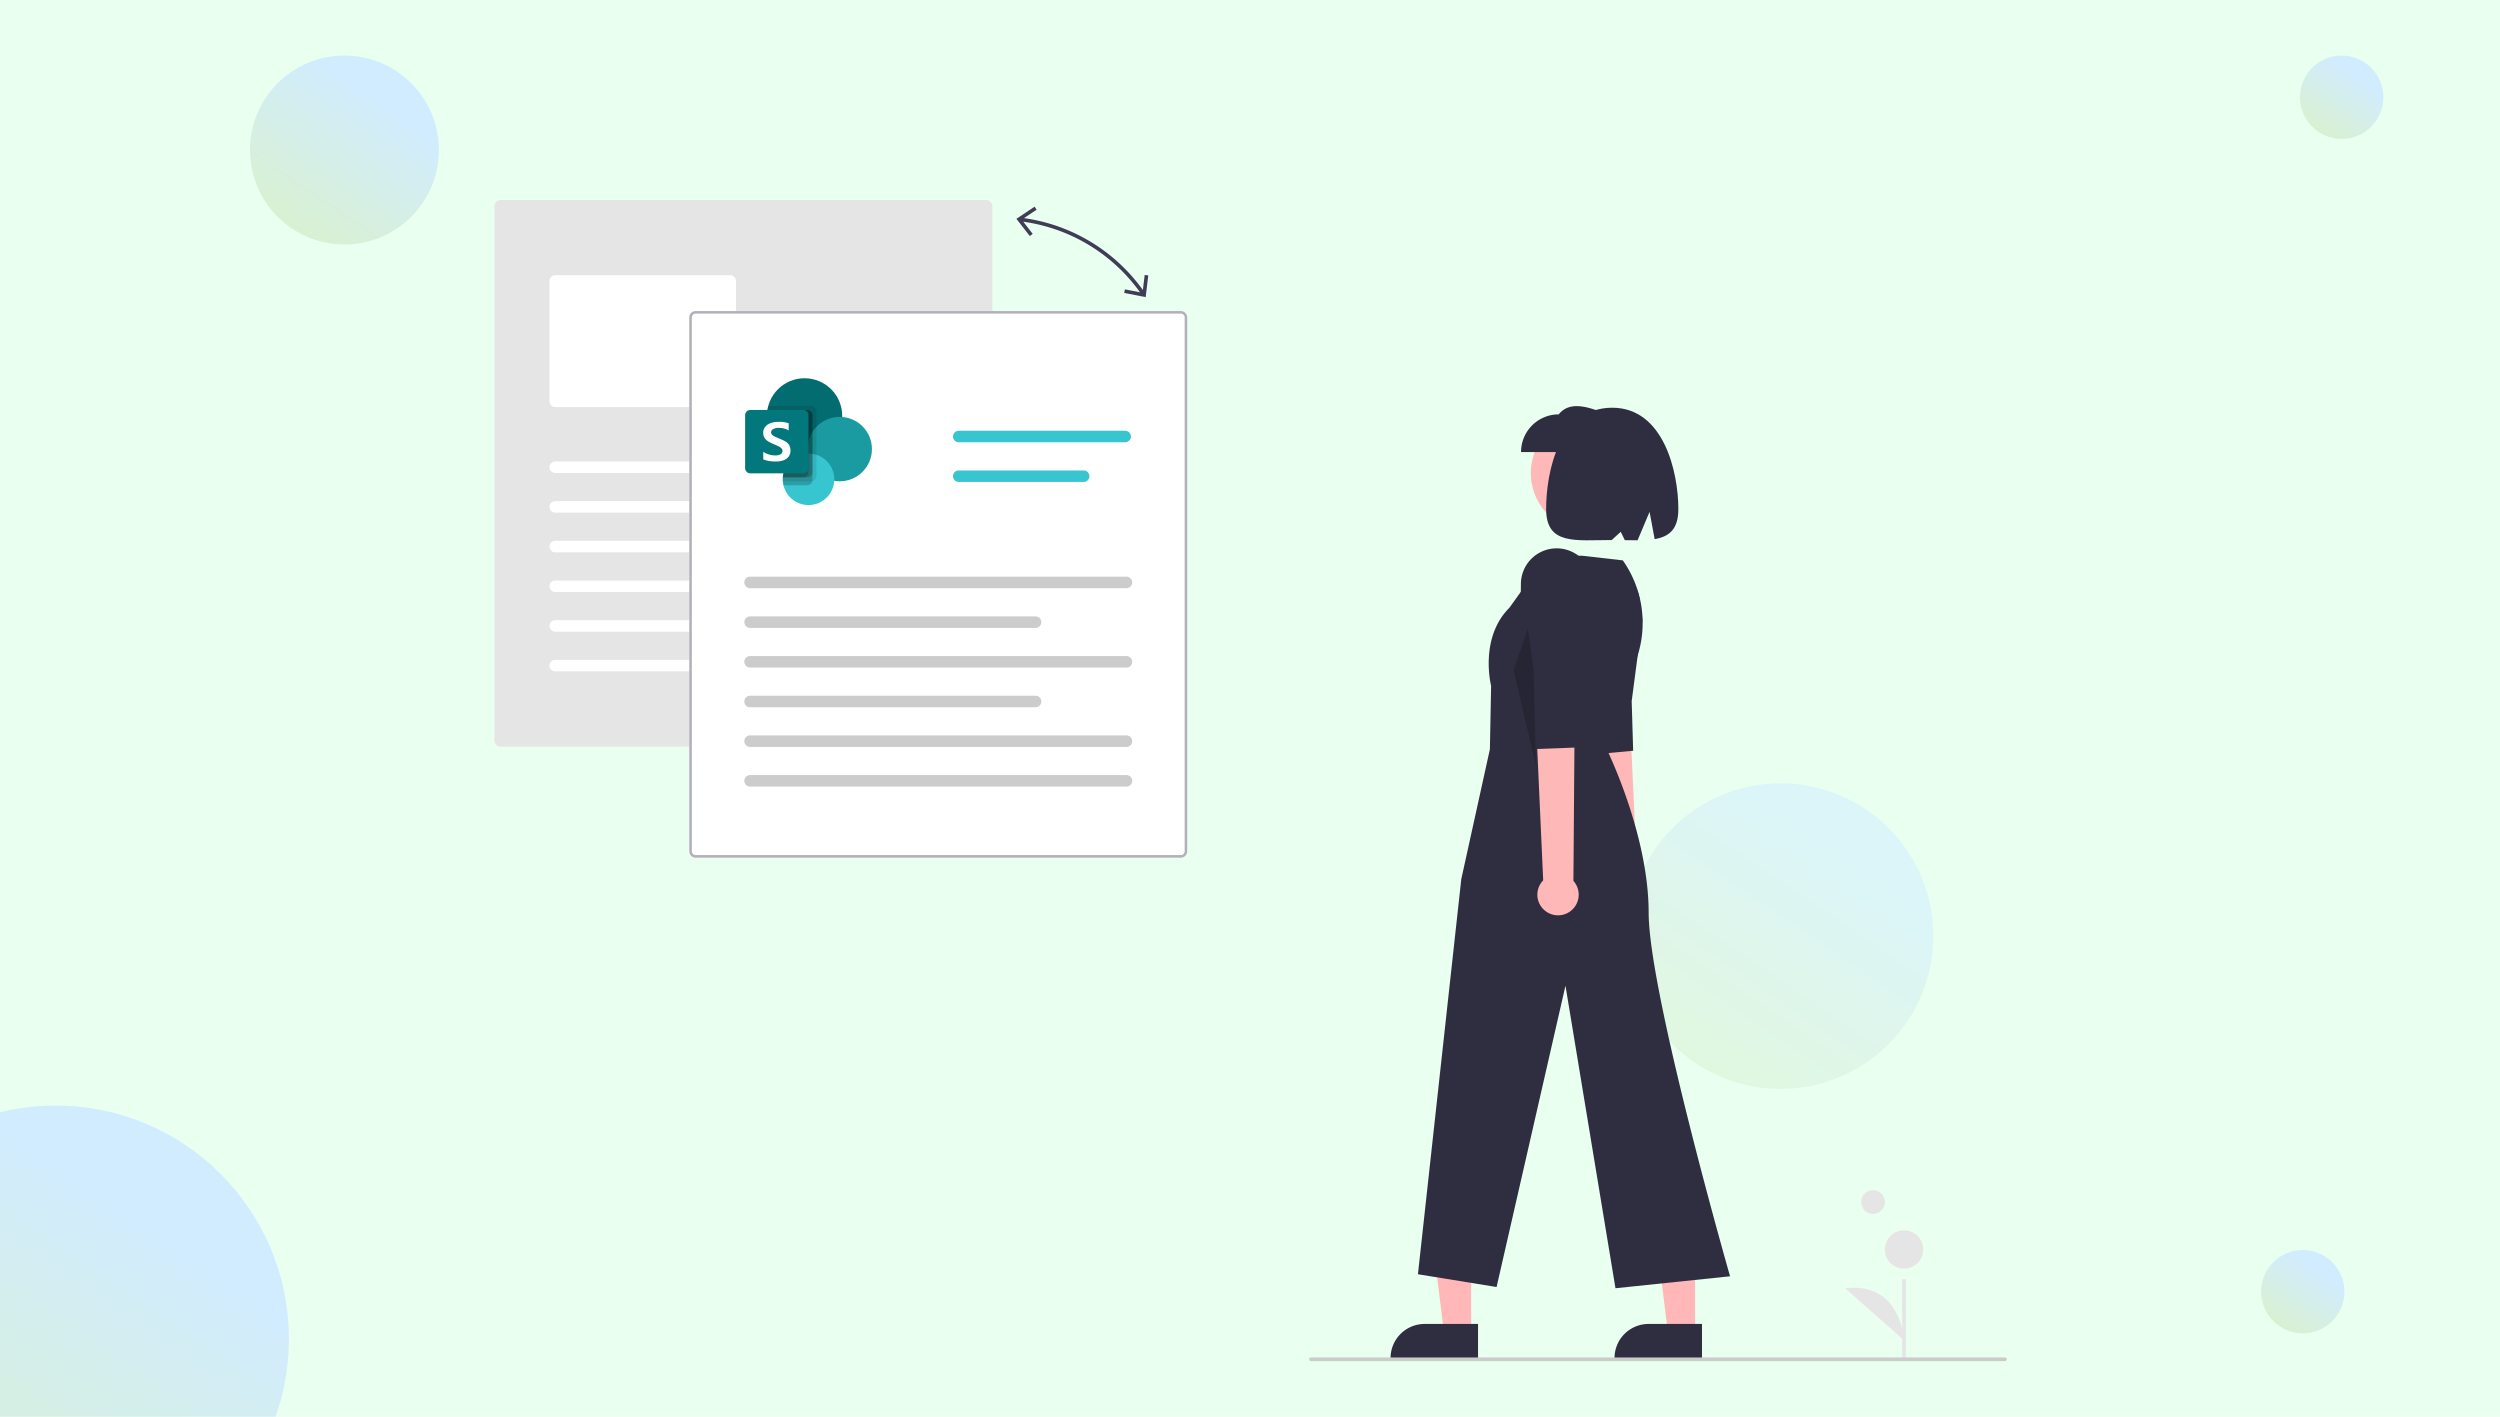 <?xml version="1.0" encoding="UTF-8"?> <svg xmlns="http://www.w3.org/2000/svg" xmlns:xlink="http://www.w3.org/1999/xlink" width="450" height="255" viewBox="0 0 450 255"><defs><linearGradient id="linear-gradient" x1="0.721" y1="0.248" x2="0.212" y2="1" gradientUnits="objectBoundingBox"><stop offset="0" stop-color="#d1ecff"></stop><stop offset="1" stop-color="#d9f1cd"></stop></linearGradient><clipPath id="clip-path"><rect id="Rectangle_32" data-name="Rectangle 32" width="450" height="255" transform="translate(221 610)" fill="#d3edf5"></rect></clipPath></defs><g id="_Importance_of_SharePoint_intranets_in_Retail_" data-name=" Importance of SharePoint intranets in Retail " transform="translate(-489 -3288)"><g id="Group_4927" data-name="Group 4927" transform="translate(-393 3065)"><rect id="Rectangle_31" data-name="Rectangle 31" width="450" height="255" transform="translate(882 223)" fill="#e9ffef"></rect><circle id="Ellipse_15" data-name="Ellipse 15" cx="7.5" cy="7.5" r="7.5" transform="translate(1296 233)" fill="url(#linear-gradient)"></circle><g id="Mask_Group_6" data-name="Mask Group 6" transform="translate(661 -387)" clip-path="url(#clip-path)"><circle id="Ellipse_16" data-name="Ellipse 16" cx="42" cy="42" r="42" transform="translate(189 809)" fill="url(#linear-gradient)"></circle></g><circle id="Ellipse_17" data-name="Ellipse 17" cx="17" cy="17" r="17" transform="translate(927 233)" fill="url(#linear-gradient)"></circle><circle id="Ellipse_18" data-name="Ellipse 18" cx="27.5" cy="27.5" r="27.5" transform="translate(1175 364)" opacity="0.541" fill="url(#linear-gradient)"></circle><circle id="Ellipse_19" data-name="Ellipse 19" cx="7.5" cy="7.5" r="7.5" transform="translate(1289 448)" fill="url(#linear-gradient)"></circle></g><g id="Group_4926" data-name="Group 4926" transform="translate(-38.241 219)"><g id="undraw_File_synchronization_re_m5jd" transform="translate(616.241 3105)"><circle id="Ellipse_661" data-name="Ellipse 661" cx="2.142" cy="2.142" r="2.142" transform="translate(246.005 178.224)" fill="#e5e5e5"></circle><rect id="Rectangle_303" data-name="Rectangle 303" width="0.655" height="14.42" transform="translate(253.397 194.252)" fill="#e5e5e5"></rect><circle id="Ellipse_662" data-name="Ellipse 662" cx="3.449" cy="3.449" r="3.449" transform="translate(250.276 185.459)" fill="#e5e5e5"></circle><path id="Path_17375" data-name="Path 17375" d="M937.186,738s-.493-10.6-10.592-9.365" transform="translate(-683.461 -532.749)" fill="#e5e5e5"></path><path id="Path_17376" data-name="Path 17376" d="M789,415.914a3.372,3.372,0,0,1-.8-5.108l-4.382-43.975,7.318.486,2.027,43.3a3.39,3.39,0,0,1-4.159,5.3Z" transform="translate(-587.476 -289.588)" fill="#ffb8b8"></path><path id="Path_17377" data-name="Path 17377" d="M790.147,343.415,788.229,358l.266,8.936-8.048.737-1.613-7.432-.889-19.677a5.872,5.872,0,0,1,5.188-6.1h0a5.872,5.872,0,0,1,6.5,5.063Z" transform="translate(-583.526 -267.8)" fill="#2f2e41"></path><path id="Path_17378" data-name="Path 17378" d="M273.207,229.528H185.88a1.153,1.153,0,0,1-1.152-1.152V132.292a1.153,1.153,0,0,1,1.152-1.152h87.327a1.153,1.153,0,0,1,1.152,1.152v96.083A1.153,1.153,0,0,1,273.207,229.528Z" transform="translate(-184.728 -131.14)" fill="#e5e5e5"></path><path id="Path_17379" data-name="Path 17379" d="M247.487,196.179H216a1.038,1.038,0,0,1-1.037-1.037V173.483A1.038,1.038,0,0,1,216,172.446h31.491a1.038,1.038,0,0,1,1.037,1.037v21.659A1.038,1.038,0,0,1,247.487,196.179Z" transform="translate(-205.051 -158.909)" fill="#fff"></path><path id="Path_17380" data-name="Path 17380" d="M283.738,276.815H216a1.037,1.037,0,1,1,0-2.074h67.742a1.037,1.037,0,1,1,0,2.074Z" transform="translate(-205.051 -227.679)" fill="#fff"></path><path id="Path_17381" data-name="Path 17381" d="M267.379,298.61H216a1.037,1.037,0,1,1,0-2.074h51.383a1.037,1.037,0,1,1,0,2.074Z" transform="translate(-205.051 -242.331)" fill="#fff"></path><path id="Path_17382" data-name="Path 17382" d="M360.549,196.666H330.6a1.037,1.037,0,0,1,0-2.074h29.954a1.037,1.037,0,0,1,0,2.074Z" transform="translate(-282.093 -173.797)" fill="#fff"></path><path id="Path_17383" data-name="Path 17383" d="M353.074,218.461H330.6a1.037,1.037,0,0,1,0-2.074h22.479a1.037,1.037,0,0,1,0,2.074Z" transform="translate(-282.093 -188.449)" fill="#fff"></path><path id="Path_17384" data-name="Path 17384" d="M283.738,320.405H216a1.037,1.037,0,1,1,0-2.074h67.742a1.037,1.037,0,1,1,0,2.074Z" transform="translate(-205.051 -256.983)" fill="#fff"></path><path id="Path_17385" data-name="Path 17385" d="M267.379,342.2H216a1.037,1.037,0,0,1,0-2.074h51.383a1.037,1.037,0,0,1,0,2.074Z" transform="translate(-205.051 -271.635)" fill="#fff"></path><path id="Path_17386" data-name="Path 17386" d="M283.738,364H216a1.037,1.037,0,0,1,0-2.074h67.742a1.037,1.037,0,1,1,0,2.074Z" transform="translate(-205.051 -286.287)" fill="#fff"></path><path id="Path_17387" data-name="Path 17387" d="M283.738,385.79H216a1.037,1.037,0,1,1,0-2.074h67.742a1.037,1.037,0,1,1,0,2.074Z" transform="translate(-205.051 -300.939)" fill="#fff"></path><path id="Path_17388" data-name="Path 17388" d="M380.207,290.528H292.88a1.153,1.153,0,0,1-1.152-1.152V193.292a1.153,1.153,0,0,1,1.152-1.152h87.327a1.153,1.153,0,0,1,1.152,1.152v96.083a1.153,1.153,0,0,1-1.152,1.152Z" transform="translate(-256.66 -172.149)" fill="#fff"></path><path id="Path_17389" data-name="Path 17389" d="M380.207,290.528H292.88a1.153,1.153,0,0,1-1.152-1.152V193.292a1.153,1.153,0,0,1,1.152-1.152h87.327a1.153,1.153,0,0,1,1.152,1.152v96.083a1.153,1.153,0,0,1-1.152,1.152ZM292.88,192.6a.692.692,0,0,0-.691.691v96.083a.692.692,0,0,0,.691.691h87.327a.692.692,0,0,0,.691-.691V193.293a.692.692,0,0,0-.691-.691Z" transform="translate(-256.66 -172.149)" fill="#b2b1bb"></path><path id="Path_17391" data-name="Path 17391" d="M390.738,340.1H323a1.037,1.037,0,1,1,0-2.074h67.742a1.037,1.037,0,0,1,0,2.074Z" transform="translate(-276.984 -270.223)" fill="#ccc"></path><path id="Path_17392" data-name="Path 17392" d="M374.379,361.9H323a1.037,1.037,0,1,1,0-2.074h51.383a1.037,1.037,0,1,1,0,2.074Z" transform="translate(-276.984 -284.876)" fill="#ccc"></path><path id="Path_17393" data-name="Path 17393" d="M467.549,259.951H437.6a1.037,1.037,0,0,1,0-2.074h29.954a1.037,1.037,0,0,1,0,2.074Z" transform="translate(-354.026 -216.342)" fill="#37c6d0"></path><path id="Path_17394" data-name="Path 17394" d="M460.074,281.746H437.6a1.037,1.037,0,0,1,0-2.074h22.479a1.037,1.037,0,0,1,0,2.074Z" transform="translate(-354.026 -230.994)" fill="#37c6d0"></path><path id="Path_17395" data-name="Path 17395" d="M390.738,383.69H323a1.037,1.037,0,0,1,0-2.074h67.742a1.037,1.037,0,0,1,0,2.074Z" transform="translate(-276.984 -299.528)" fill="#ccc"></path><path id="Path_17396" data-name="Path 17396" d="M374.379,405.485H323a1.037,1.037,0,0,1,0-2.074h51.383a1.037,1.037,0,1,1,0,2.074Z" transform="translate(-276.984 -314.18)" fill="#ccc"></path><path id="Path_17397" data-name="Path 17397" d="M390.738,427.28H323a1.037,1.037,0,0,1,0-2.074h67.742a1.037,1.037,0,0,1,0,2.074Z" transform="translate(-276.984 -328.832)" fill="#ccc"></path><path id="Path_17398" data-name="Path 17398" d="M390.738,449.075H323A1.037,1.037,0,0,1,323,447h67.742a1.037,1.037,0,0,1,0,2.074Z" transform="translate(-276.984 -343.484)" fill="#ccc"></path><path id="Path_17399" data-name="Path 17399" d="M494.5,147.095l-.325,2.709a31.77,31.77,0,0,0-21.4-12.939l2.273-1.516-.365-.545-3.274,2.185,2.417,3.107.518-.4-1.7-2.186a31.144,31.144,0,0,1,21.018,12.708l-2.722-.53-.125.644,3.864.752.469-3.908Z" transform="translate(-377.458 -133.603)" fill="#3f3d56"></path><path id="Path_17400" data-name="Path 17400" d="M521.641,583.549h-4.882l-2.322-18.83h7.205Z" transform="translate(-345.84 -379.643)" fill="#ffb7b7"></path><path id="Path_17401" data-name="Path 17401" d="M692.656,754.778H676.915v-.2a6.127,6.127,0,0,1,6.127-6.127h9.615Z" transform="translate(-515.61 -546.14)" fill="#2f2e41"></path><path id="Path_17402" data-name="Path 17402" d="M644.641,583.549h-4.882l-2.322-18.83h7.205Z" transform="translate(-428.529 -379.643)" fill="#ffb7b7"></path><path id="Path_17403" data-name="Path 17403" d="M815.656,754.778H799.915v-.2a6.127,6.127,0,0,1,6.126-6.127h9.615Z" transform="translate(-598.299 -546.14)" fill="#2f2e41"></path><circle id="Ellipse_663" data-name="Ellipse 663" cx="10.584" cy="10.584" r="10.584" transform="matrix(0.973, -0.232, 0.232, 0.973, 184.379, 41.303)" fill="#ffb8b8"></circle><path id="Path_17404" data-name="Path 17404" d="M721.465,326.507l7.345.839h0a19.546,19.546,0,0,1,2.5,17.65l-5.542,16.033s7.694,15.424,7.694,29.745,14.652,65.437,14.652,65.437l-20.625,2.151-9-54.454-12.4,54.235-14.157-2.3,7.8-71.107,5.153-23.4.219-11.414s-2.191-8.564,3.292-14.048l6.695-9.329Z" transform="translate(-525.704 -262.479)" fill="#2f2e41"></path><path id="Path_17405" data-name="Path 17405" d="M756.831,411.233a3.695,3.695,0,0,1-.575-5.636l-2.18-48.372,7.977.966-.356,47.5a3.715,3.715,0,0,1-4.865,5.546Z" transform="translate(-567.483 -283.13)" fill="#ffb8b8"></path><path id="Path_17406" data-name="Path 17406" d="M761.255,332.68l-2.966,15.838-.24,9.793-8.849.328-1.323-8.227.2-21.58a6.434,6.434,0,0,1,6.038-6.363h0a6.434,6.434,0,0,1,6.81,5.925Z" transform="translate(-563.316 -259.756)" fill="#2f2e41"></path><path id="Path_17407" data-name="Path 17407" d="M748.574,252.62h15.553v-6.78c-3.414-1.356-6.754-2.51-8.774,0a6.78,6.78,0,0,0-6.78,6.78Z" transform="translate(-563.784 -207.254)" fill="#2f2e41"></path><path id="Path_17408" data-name="Path 17408" d="M774.247,245.227c9.3,0,11.9,11.655,11.9,18.23,0,3.667-1.658,4.978-4.264,5.422l-.92-4.908-2.155,5.119c-.732,0-1.5-.011-2.3-.025l-.731-1.5-1.63,1.478c-6.527.01-11.8.961-11.8-5.581C762.347,256.882,764.63,245.227,774.247,245.227Z" transform="translate(-573.043 -207.837)" fill="#2f2e41"></path><path id="Path_17409" data-name="Path 17409" d="M563.741,259.944l-.393-17.073-1.043-7.579-2.578,7.508Z" transform="translate(-376.287 -158.179)" opacity="0.2"></path><path id="Path_17410" data-name="Path 17410" d="M757.463,767.514H632.6a.328.328,0,1,1,0-.655H757.463a.328.328,0,1,1,0,.655Z" transform="translate(-485.597 -558.514)" fill="#cbcbcb"></path></g><g id="STYLE_COLOR" data-name="STYLE = COLOR" transform="translate(661.362 3137.084)"><circle id="Ellipse_40" data-name="Ellipse 40" cx="6.777" cy="6.777" r="6.777" transform="translate(3.923)" fill="#036c70"></circle><circle id="Ellipse_41" data-name="Ellipse 41" cx="5.796" cy="5.796" r="5.796" transform="translate(11.235 6.955)" fill="#1a9ba1"></circle><circle id="Ellipse_42" data-name="Ellipse 42" cx="4.637" cy="4.637" r="4.637" transform="translate(6.777 13.554)" fill="#37c6d0"></circle><path id="Path_15559" data-name="Path 15559" d="M13.466,7H5.738a6.781,6.781,0,0,0,6.539,8.56c.2,0,.393-.009.587-.026l0,.027A4.637,4.637,0,0,0,8.353,20.2q0,.18.014.357h5.1a.954.954,0,0,0,.951-.951V7.951A.954.954,0,0,0,13.466,7Z" transform="translate(-1.577 -2.007)" opacity="0.1"></path><path id="Path_15560" data-name="Path 15560" d="M12.752,8H5.583a6.78,6.78,0,0,0,6.693,7.847c.2,0,.393-.009.587-.026l0,.027a4.64,4.64,0,0,0-4.39,5.705h4.275A.954.954,0,0,0,13.7,20.6V8.951A.954.954,0,0,0,12.752,8Z" transform="translate(-1.576 -2.293)" opacity="0.2"></path><path id="Path_15561" data-name="Path 15561" d="M12.752,8H5.583a6.78,6.78,0,0,0,6.693,7.847c.2,0,.393-.009.587-.026l0,.027a4.637,4.637,0,0,0-4.5,4.279h4.386a.954.954,0,0,0,.951-.951V8.951A.954.954,0,0,0,12.752,8Z" transform="translate(-1.576 -2.293)" opacity="0.2"></path><path id="Path_15562" data-name="Path 15562" d="M12.039,8H5.583a6.78,6.78,0,0,0,6.693,7.847c.2,0,.393-.009.587-.026l0,.027a4.637,4.637,0,0,0-4.5,4.279h3.673a.954.954,0,0,0,.951-.951V8.951A.954.954,0,0,0,12.039,8Z" transform="translate(-1.576 -2.293)" opacity="0.2"></path><path id="Back_Plate" data-name="Back Plate" d="M.951,8h9.512a.951.951,0,0,1,.951.951v9.512a.951.951,0,0,1-.951.951H.951A.951.951,0,0,1,0,18.463V8.951A.951.951,0,0,1,.951,8Z" transform="translate(0 -2.293)" fill="#03787c"></path><path id="Path_15563" data-name="Path 15563" d="M5.352,14.44a1.887,1.887,0,0,1-.586-.621,1.684,1.684,0,0,1-.2-.849,1.634,1.634,0,0,1,.38-1.1,2.241,2.241,0,0,1,1.01-.659A4.267,4.267,0,0,1,7.331,11a5.246,5.246,0,0,1,1.818.255v1.284a2.843,2.843,0,0,0-.822-.336,3.992,3.992,0,0,0-.962-.116,2.087,2.087,0,0,0-.989.209.649.649,0,0,0-.392.594.6.6,0,0,0,.166.421,1.514,1.514,0,0,0,.447.32q.281.14.839.371a.879.879,0,0,1,.121.048,6.917,6.917,0,0,1,1.058.522,1.893,1.893,0,0,1,.626.63,1.825,1.825,0,0,1,.226.95A1.769,1.769,0,0,1,9.111,17.3a1.99,1.99,0,0,1-.952.639,4.315,4.315,0,0,1-1.357.2,7.153,7.153,0,0,1-1.228-.1,4.217,4.217,0,0,1-1-.288V16.386a3.21,3.21,0,0,0,1.01.482,3.933,3.933,0,0,0,1.111.178A1.912,1.912,0,0,0,7.7,16.832a.676.676,0,0,0,.339-.6.645.645,0,0,0-.19-.462,1.929,1.929,0,0,0-.524-.365q-.335-.168-.989-.442A5.607,5.607,0,0,1,5.352,14.44Z" transform="translate(-1.307 -3.152)" fill="#fff"></path><path id="Path_15564" data-name="Path 15564" d="M0,0H22.827V22.827H0Z" fill="none"></path></g></g></g></svg> 